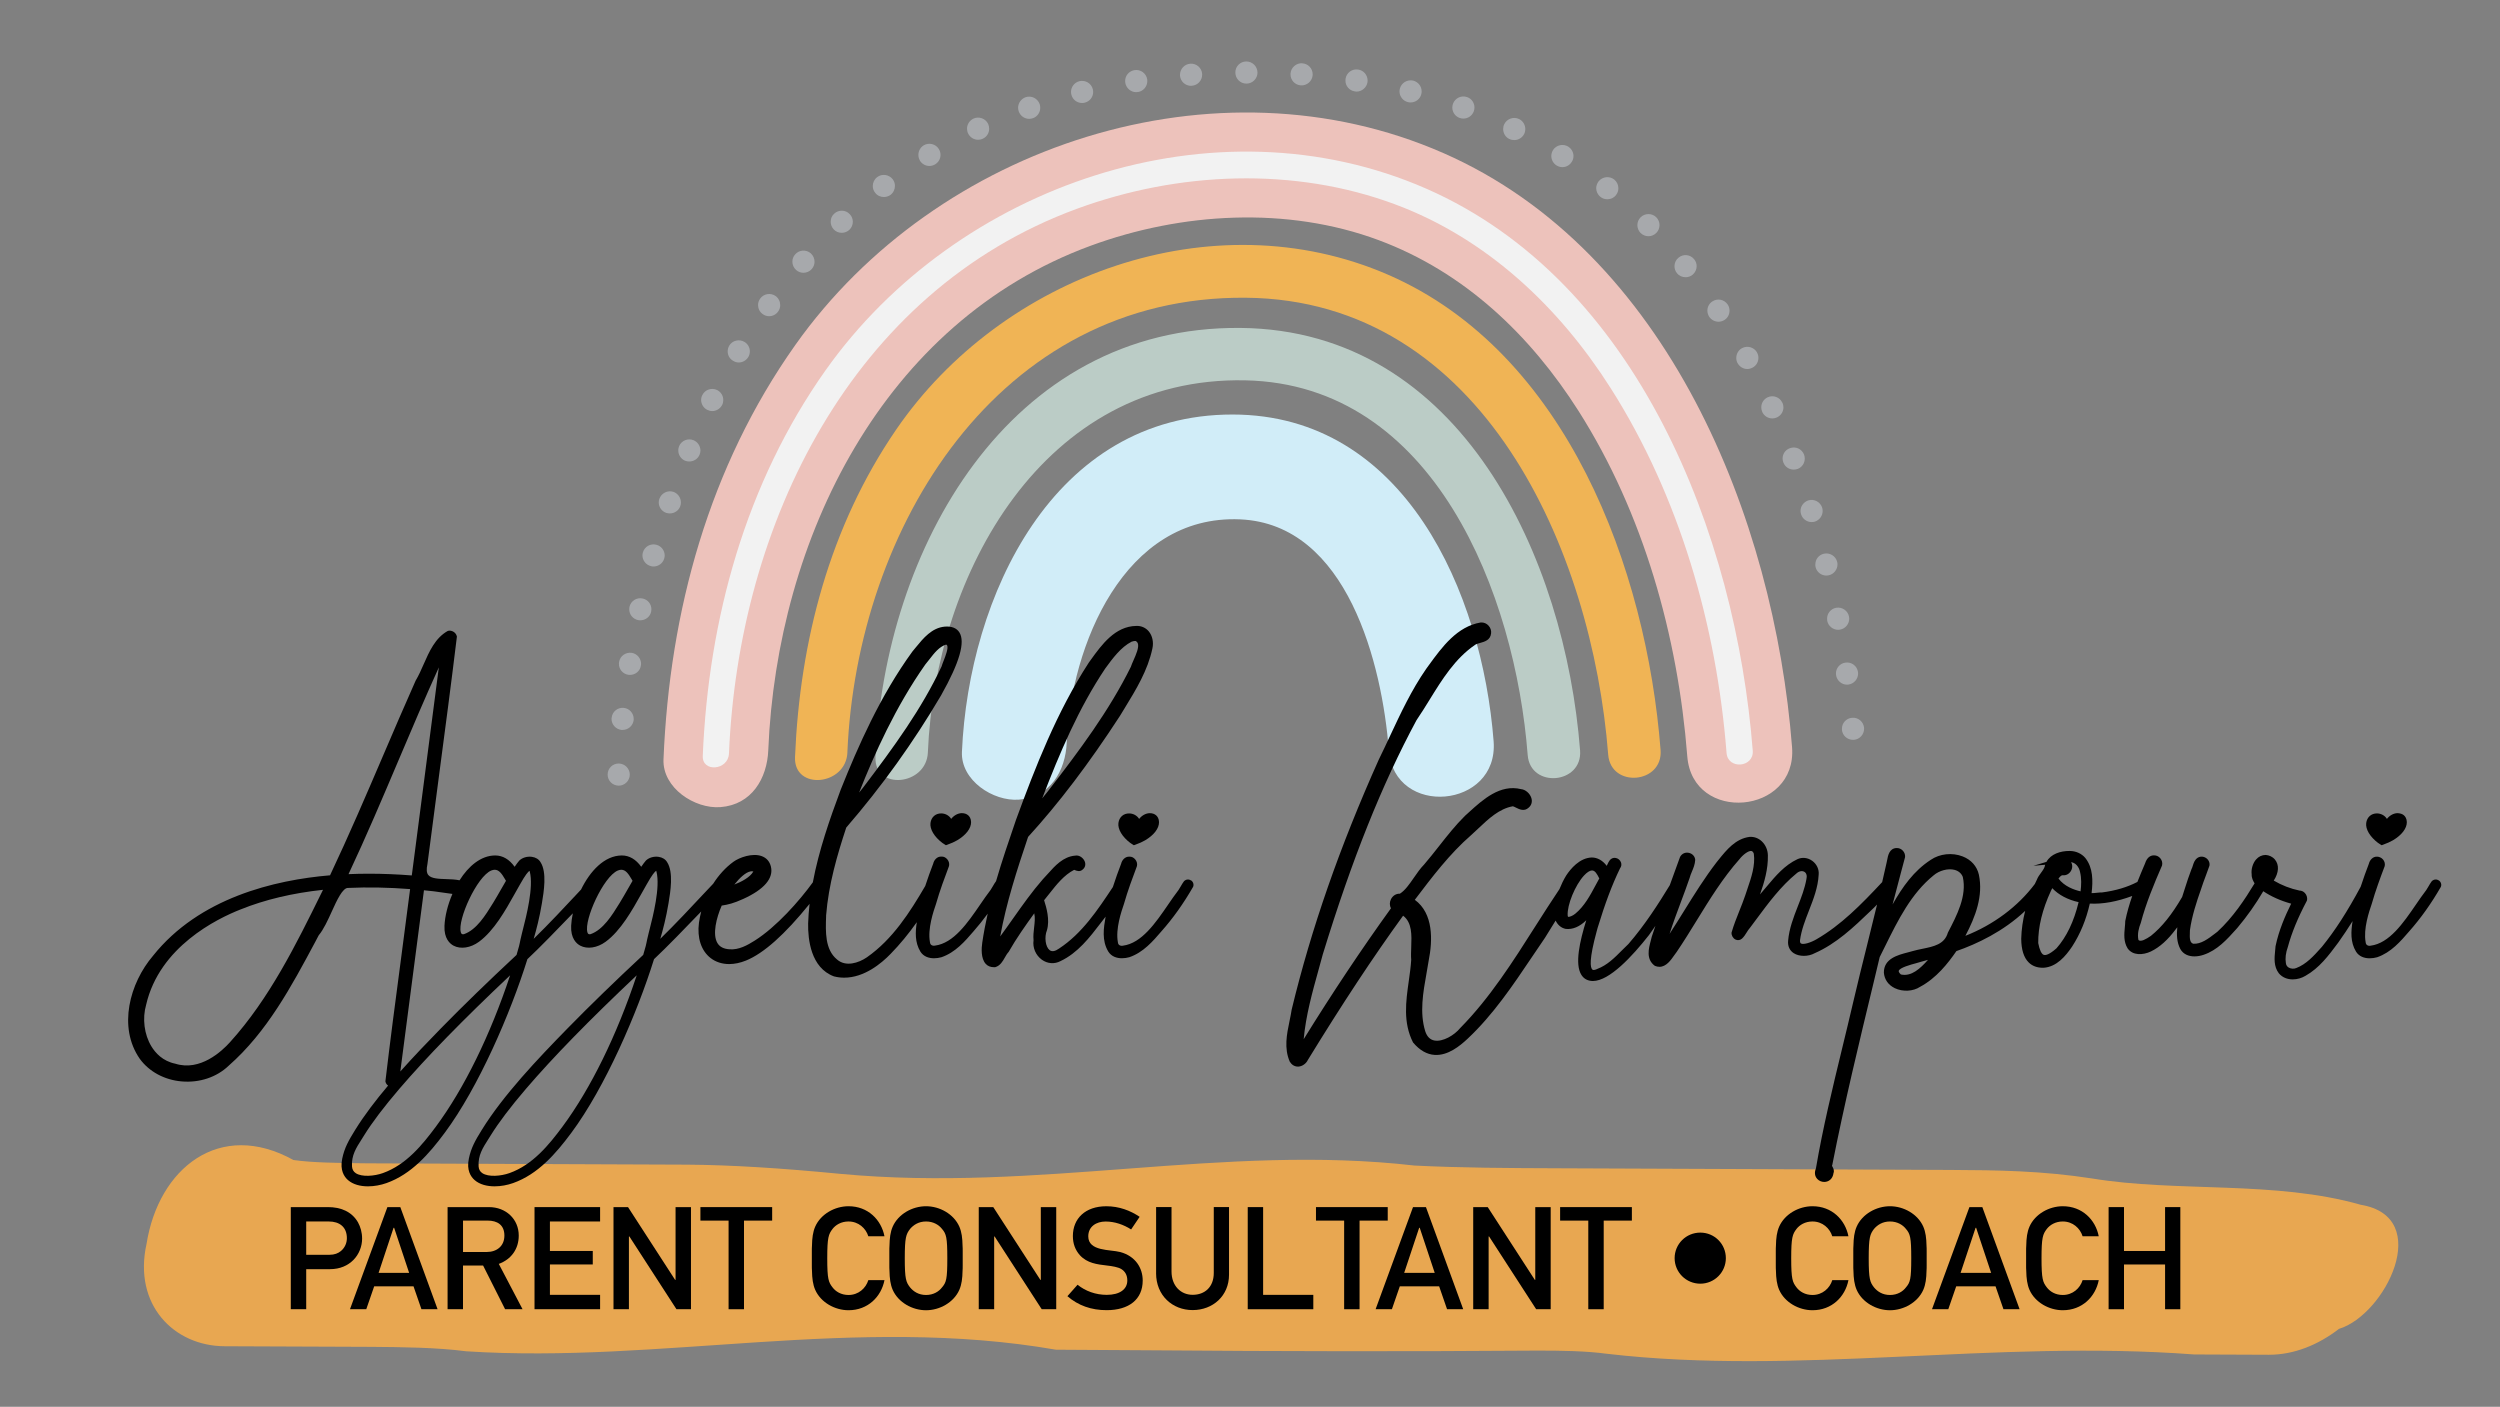 <?xml version="1.0" encoding="UTF-8"?><svg id="OBJECTS" xmlns="http://www.w3.org/2000/svg" viewBox="0 0 1200 675.26"><rect x="0" y="0" width="1200" height="675.26" fill="#808080" stroke="none"/><defs><style>.cls-1{fill:#a7a9ac;}.cls-1,.cls-2,.cls-3,.cls-4,.cls-5,.cls-6,.cls-7,.cls-8{stroke-width:0px;}.cls-2{fill:#000;}.cls-3{fill:#f2f2f2;}.cls-4{fill:#edc2bb;}.cls-5{fill:#e8a751;}.cls-6{fill:#d1edf8;}.cls-7{fill:#f0b455;}.cls-8{fill:#bbccc6;}</style></defs><path class="cls-4" d="M368.77,360.08c4.21-101.44,55.03-205.49,154.74-242.12,43.58-16.01,94.3-19.06,138.31-2.67,41.08,15.3,72.69,45.47,95.92,82.04,31.2,49.13,47.66,108.09,52.16,165.73,2.53,32.4,52.82,28.02,50.29-4.4-8.59-110.05-59.72-237.94-167.36-285.18-109.29-47.96-243.28-3.61-311.01,92.02-41.55,58.67-60.39,127.76-63.34,198.97-.57,13.74,15.01,23.9,27.35,22.95,15.04-1.16,22.38-13.78,22.95-27.35h0Z"/><path class="cls-7" d="M406.74,361.18c4.52-107.81,72.27-219.31,191.22-218.27,113.81.99,166.36,121.54,173.97,219.31,1.26,16.2,26.41,14.01,25.15-2.2-6.76-86.82-44.97-190.87-130.82-228.16-84.4-36.66-185.42.44-236.09,74.34-31.92,46.55-46.22,101.28-48.56,157.18-.68,16.18,24.47,13.83,25.15-2.2h0Z"/><path class="cls-8" d="M445.37,361.18c3.63-85.87,55.43-180.6,152.35-178.62,90.99,1.86,129.63,103.16,135.57,179.85,1.25,16.2,26.4,14.01,25.15-2.2-7.12-91.98-56.79-201.73-162.91-202.8-111.83-1.12-171.1,106.75-175.3,205.96-.68,16.18,24.47,13.83,25.15-2.2h0Z"/><path class="cls-6" d="M512.02,356.48c2.04-46.38,27.39-109.56,83.17-107.19,51.72,2.19,68.28,69.91,71.46,110.92,2.51,32.4,52.8,28.02,50.29-4.4-5.51-71.13-42.54-156.76-125.29-156.84-86.36-.09-126.64,87.54-129.92,161.91-.61,13.74,15.03,23.89,27.35,22.95,15.07-1.16,22.35-13.78,22.95-27.35h0Z"/><path class="cls-3" d="M349.91,361.73c4.56-109.9,58.69-221.73,166.99-261.51,48.55-17.83,104.18-20.32,153.01-2.04,43.81,16.4,78.47,49.16,103.27,88.22,33,51.95,50.8,114.02,55.57,175.02.63,8.1,13.21,7.01,12.57-1.1-8.08-103.46-55.07-225.16-156.59-269.71-101.95-44.74-225.64-1.56-288.41,87.07-38.37,54.18-56.25,119.37-58.99,185.15-.34,8.09,12.24,6.92,12.57-1.1h0Z"/><path class="cls-5" d="M1089.1,650.29h-.19s-12.88-.05-35.69-.15c-96.24-7.25-190.2,10.37-282.1-.35-9.73-1.31-21.63-1.54-33.97-1.5-62.21.46-121.73.38-185.26-.15-15.02-.11-30.09-.2-45.03-.28-96.03-16.71-189.98,6.78-283.08.76-14.34-1.87-30.86-2-45.41-2.13-44.15-.18-70.56-.29-70.56-.29-24.32-.1-43.96-19.91-37.47-49.14,5.77-36.37,35.13-59.86,70.51-40.25,8.94,1.28,21.12,1.43,35.21,1.59,38.99.16,92.43.39,154.05.64,20.8.16,44.76,1.65,73.19,4.41,95.63,8.98,183.72-14.51,275.66-3.98,22.13,1.12,45.69,1.22,68.76,1.31,69.22.29,134.07.56,188.27.79,22.99.1,44.38.41,68.12,4.09,40.96,6.77,87.94.9,129.05,12.64,35.23,5.87,11.74,52.85-10.45,59.56-9.9,7.63-21.48,12.43-33.6,12.43Z"/><path class="cls-2" d="M158.39,609.2h-11.41v19.23h-7.4v-49.02h17.89c5.92,0,11.34,2.04,14.37,7.33,1.2,2.18,1.97,4.79,1.97,7.82,0,3.59-1.41,7.47-4.23,10.28-2.61,2.6-6.34,4.36-11.2,4.36ZM146.98,586.31v15.99h11.13c2.47,0,4.23-.71,5.57-1.84,1.9-1.62,2.82-3.87,2.82-6.12,0-5.43-3.59-8.03-8.66-8.03h-10.85Z"/><path class="cls-2" d="M198.49,617.44h-18.88l-3.8,10.99h-7.82l17.96-49.02h6.2l17.89,49.02h-7.75l-3.8-10.99ZM188.91,589.34l-7.18,21.62h14.65l-7.19-21.62h-.28Z"/><path class="cls-2" d="M231.89,607.44h-9.65v20.99h-7.4v-49.02h19.86c8.17,0,14.3,5.77,14.3,13.67,0,6.41-3.59,11.41-9.58,13.59l11.41,21.76h-8.38l-10.57-20.99ZM222.25,585.89v15.07h11.34c4.86,0,8.52-2.82,8.52-7.89s-3.31-7.19-8.1-7.19h-11.76Z"/><path class="cls-2" d="M256.57,579.41h31.48v6.9h-24.09v14.15h20.57v6.48h-20.57v14.58h24.09v6.9h-31.48v-49.02Z"/><path class="cls-2" d="M302.09,593.49h-.21v34.94h-7.4v-49.02h6.97l22.61,34.94h.21v-34.94h7.4v49.02h-6.97l-22.61-34.94Z"/><path class="cls-2" d="M357.12,628.43h-7.4v-42.54h-13.52v-6.48h34.44v6.48h-13.52v42.54Z"/><path class="cls-2" d="M391.3,619.13c-1.13-2.61-1.48-5.49-1.55-9.16-.07-.77-.07-1.69-.07-2.67v-6.62c0-1.06,0-1.97.07-2.75.07-3.66.42-6.55,1.55-9.15,2.68-6.06,9.44-9.79,15.99-9.79,9.3,0,15.71,6.47,17.26,14.43h-7.75c-1.2-3.87-4.72-7.11-9.51-7.11-3.59,0-6.2,1.69-7.68,3.59-1.9,2.53-2.53,4.01-2.53,14.08s.63,11.48,2.53,13.95c1.48,1.97,4.09,3.66,7.68,3.66,4.79,0,8.31-3.24,9.51-7.12h7.75c-1.55,7.96-7.96,14.44-17.26,14.44-6.55,0-13.31-3.73-15.99-9.79Z"/><path class="cls-2" d="M460.48,619.13c-2.68,6.06-9.44,9.79-15.99,9.79s-13.31-3.73-15.99-9.79c-1.13-2.61-1.48-5.49-1.55-9.16-.07-.77-.07-1.69-.07-2.67v-6.62c0-1.06,0-1.97.07-2.75.07-3.66.42-6.55,1.55-9.15,2.68-6.06,9.44-9.79,15.99-9.79s13.31,3.73,15.99,9.79c1.13,2.6,1.48,5.49,1.55,9.15.07.77.07,1.69.07,2.75v6.62c0,.99,0,1.9-.07,2.67-.07,3.66-.42,6.55-1.55,9.16ZM444.5,586.31c-3.59,0-6.06,1.69-7.68,3.59-1.9,2.53-2.53,4.01-2.53,14.08s.63,11.48,2.53,13.95c1.62,1.97,4.09,3.66,7.68,3.66s6.2-1.69,7.68-3.66c2.04-2.39,2.53-3.95,2.53-13.95s-.49-11.69-2.53-14.08c-1.48-1.9-4.09-3.59-7.68-3.59Z"/><path class="cls-2" d="M477.41,593.49h-.21v34.94h-7.4v-49.02h6.97l22.61,34.94h.21v-34.94h7.4v49.02h-6.97l-22.61-34.94Z"/><path class="cls-2" d="M512.37,622.16l4.86-5.49c3.73,3.03,8.66,4.86,14.02,4.86,6.2,0,9.86-2.67,9.86-6.9,0-2.47-.98-4.3-2.89-5.49-1.48-.92-4.37-1.41-6.9-1.69-4.79-.56-9.44-1.12-12.96-4.93-2.25-2.53-3.38-5.56-3.38-9.22,0-8.38,5.92-14.3,16.06-14.3,6.13,0,11.48,2.04,15.99,5.07l-4.09,6.06c-3.66-2.32-7.82-3.8-12.26-3.8s-8.31,2.39-8.31,7.11c0,7.25,10.49,6.27,15.35,7.54,7.33,1.97,10.78,7.68,10.78,13.67,0,9.08-6.62,14.23-17.32,14.23-7.4,0-13.66-2.25-18.8-6.69Z"/><path class="cls-2" d="M554.93,611.17v-31.77h7.4v30.92c0,6.83,4.37,11.19,10.14,11.19s10.14-3.66,10.14-10.49v-31.63h7.32v32.47c0,10.14-7.74,16.98-17.47,16.98s-17.54-7.04-17.54-17.68Z"/><path class="cls-2" d="M598.9,579.41h7.4v42.12h24.09v6.9h-31.48v-49.02Z"/><path class="cls-2" d="M652.59,628.43h-7.4v-42.54h-13.52v-6.48h34.44v6.48h-13.52v42.54Z"/><path class="cls-2" d="M690.78,617.44h-18.87l-3.8,10.99h-7.82l17.96-49.02h6.2l17.89,49.02h-7.75l-3.8-10.99ZM681.2,589.34l-7.19,21.62h14.65l-7.19-21.62h-.28Z"/><path class="cls-2" d="M714.75,593.49h-.21v34.94h-7.4v-49.02h6.97l22.61,34.94h.21v-34.94h7.4v49.02h-6.97l-22.61-34.94Z"/><path class="cls-2" d="M769.78,628.43h-7.4v-42.54h-13.52v-6.48h34.44v6.48h-13.52v42.54Z"/><path class="cls-2" d="M816.15,616.17c-6.84,0-12.33-5.49-12.33-12.26s5.49-12.26,12.33-12.26,12.26,5.49,12.26,12.26-5.49,12.26-12.26,12.26Z"/><path class="cls-2" d="M854,619.13c-1.12-2.61-1.48-5.49-1.55-9.16-.07-.77-.07-1.69-.07-2.67v-6.62c0-1.06,0-1.97.07-2.75.07-3.66.42-6.55,1.55-9.15,2.68-6.06,9.44-9.79,15.99-9.79,9.3,0,15.71,6.47,17.26,14.43h-7.75c-1.2-3.87-4.72-7.11-9.51-7.11-3.59,0-6.2,1.69-7.68,3.59-1.9,2.53-2.53,4.01-2.53,14.08s.64,11.48,2.53,13.95c1.48,1.97,4.09,3.66,7.68,3.66,4.79,0,8.31-3.24,9.51-7.12h7.75c-1.55,7.96-7.96,14.44-17.26,14.44-6.55,0-13.31-3.73-15.99-9.79Z"/><path class="cls-2" d="M923.18,619.13c-2.68,6.06-9.44,9.79-15.99,9.79s-13.31-3.73-15.99-9.79c-1.12-2.61-1.48-5.49-1.55-9.16-.07-.77-.07-1.69-.07-2.67v-6.62c0-1.06,0-1.97.07-2.75.07-3.66.42-6.55,1.55-9.15,2.68-6.06,9.44-9.79,15.99-9.79s13.31,3.73,15.99,9.79c1.12,2.6,1.48,5.49,1.55,9.15.07.77.07,1.69.07,2.75v6.62c0,.99,0,1.9-.07,2.67-.07,3.66-.42,6.55-1.55,9.16ZM907.19,586.31c-3.59,0-6.06,1.69-7.68,3.59-1.9,2.53-2.53,4.01-2.53,14.08s.64,11.48,2.53,13.95c1.62,1.97,4.09,3.66,7.68,3.66s6.2-1.69,7.68-3.66c2.04-2.39,2.53-3.95,2.53-13.95s-.49-11.69-2.53-14.08c-1.48-1.9-4.09-3.59-7.68-3.59Z"/><path class="cls-2" d="M957.85,617.44h-18.87l-3.8,10.99h-7.82l17.96-49.02h6.2l17.89,49.02h-7.75l-3.8-10.99ZM948.28,589.34l-7.19,21.62h14.65l-7.19-21.62h-.28Z"/><path class="cls-2" d="M974.15,619.13c-1.12-2.61-1.48-5.49-1.55-9.16-.07-.77-.07-1.69-.07-2.67v-6.62c0-1.06,0-1.97.07-2.75.07-3.66.42-6.55,1.55-9.15,2.68-6.06,9.44-9.79,15.99-9.79,9.3,0,15.71,6.47,17.26,14.43h-7.75c-1.2-3.87-4.72-7.11-9.51-7.11-3.59,0-6.2,1.69-7.68,3.59-1.9,2.53-2.53,4.01-2.53,14.08s.64,11.48,2.53,13.95c1.48,1.97,4.09,3.66,7.68,3.66,4.79,0,8.31-3.24,9.51-7.12h7.75c-1.55,7.96-7.96,14.44-17.26,14.44-6.55,0-13.31-3.73-15.99-9.79Z"/><path class="cls-2" d="M1039.24,606.95h-19.72v21.48h-7.39v-49.02h7.39v21.06h19.72v-21.06h7.32v49.02h-7.32v-21.48Z"/><path class="cls-2" d="M456.57,393.07c-1.07-1.75-2.95-2.59-4.66-2.63-2.82-.08-4.92,1.77-5.28,4.6-.38,2.95,1.8,6.61,5.68,9.55.23.17.49.33.75.49l.97.63.65-.23c1.96-.7,3.52-1.4,4.77-2.14,4.23-2.49,6.72-5.75,6.67-8.74-.03-1.71-.78-2.72-1.4-3.26h0c-.76-.66-1.79-1.03-3.1-1.03h-.03c-1.89.07-3.72,1.11-5.03,2.76Z"/><path class="cls-2" d="M551.81,390.32c-1.89.07-3.72,1.11-5.03,2.76-1.07-1.75-2.95-2.59-4.66-2.63-2.85-.09-4.91,1.77-5.28,4.6-.38,2.95,1.8,6.61,5.68,9.55.23.17.49.33.75.49l.97.63.65-.23c1.96-.7,3.52-1.4,4.77-2.14,4.23-2.49,6.72-5.75,6.67-8.74-.03-1.71-.78-2.72-1.4-3.26h0c-.76-.66-1.79-1.03-3.1-1.03h-.03Z"/><path class="cls-2" d="M571.72,422.65c-1.03-.73-2.36-.67-3.39.32-.58.75-1.06,1.59-1.54,2.43-.36.64-.72,1.27-1.11,1.82-1.67,2.16-3.32,4.57-5.07,7.12-5.92,8.64-12.63,18.44-21.63,19.59-.62.14-1.28.03-1.74-.32-.27-.2-.6-.57-.66-1.36-1.18-6.42,1.68-14.74,2.92-18.36,1.81-6.35,4.15-12.64,6.19-18.04l.06-.21c.22-1.08-.07-2.21-.81-3.09-.73-.88-1.65-1.41-2.81-1.36-2.17-.11-3.62,1.77-3.97,3.36-1.32,3.47-2.72,7.25-3.98,11.22l-.09.14c-7.22,10.89-14.69,22.14-25.68,29.35-1.94,1.4-3.48,1.67-4.61.78-1.97-1.55-2.61-6.22-1.25-9.57,1.44-5.03-.25-10.85-1.38-14.36.85-1.02,1.68-2.08,2.51-3.14,3.47-4.4,7.05-8.95,11.92-11.45.12.04.25.09.37.14.82.32,2.35.94,3.64-.22,1.31-.99,1.69-2.56,1-4.11-.71-1.57-2.57-3.02-4.51-2.63-5.76.47-9.69,4.87-13.16,8.76-.77.87-1.53,1.71-2.34,2.55-5.18,5.92-9.76,12.41-14.19,18.68-2.1,2.97-4.19,5.94-6.3,8.79,2.91-16.07,7.99-31.77,13.38-47.77,14.72-16.1,29.14-35.09,44.09-58.08l2.25-3.69c5.47-8.94,11.12-18.18,13.33-28.69.66-2.96,0-6.09-1.74-8.19-1.47-1.77-3.64-2.72-6-2.62-10.19.16-16.6,9.04-21.75,16.17l-1.01,1.4c-15.46,23.78-25.75,50.34-34.98,75.53l-.2.59c-3.24,9.45-6.53,19.07-9.37,28.83-.57.75-1.05,1.57-1.52,2.4-.36.64-.72,1.27-1.11,1.82-1.67,2.16-3.32,4.57-5.07,7.12-5.92,8.64-12.63,18.44-21.63,19.59-.63.14-1.28.03-1.74-.32-.27-.2-.6-.57-.66-1.36-1.18-6.42,1.68-14.74,2.92-18.36,1.81-6.35,4.15-12.64,6.19-18.04l.06-.21c.22-1.08-.07-2.21-.81-3.09-.73-.88-1.67-1.41-2.81-1.36-2.22-.11-3.62,1.77-3.97,3.36-1.27,3.34-2.62,6.96-3.84,10.76-7.36,12.61-15.62,25.57-27.99,34.22-4.04,2.78-10.24,4.73-14.39,1.02-5.77-4.77-5.47-13.25-5.2-20.72v-.4c1.17-14.83,5.33-29.03,9.67-42.17,17.04-19.71,32.32-41.01,45.43-63.31l.21-.37c8.76-15.58,11.58-25.41,8.65-30.02-1.32-2.07-3.67-3-6.99-2.75-6.22.56-10.29,5.54-13.88,9.93-.54.66-1.06,1.3-1.65,2-15.46,21.26-26.07,45.44-34.42,66.32-5.31,14.23-10.5,29.16-13.39,44.49-6.39,8.84-17.44,21.37-27.91,27.98-3.49,2.2-7.58,4.52-12.11,4.16h-.02c-2.79-.19-4.68-1.17-5.76-3-2.48-4.17-.5-12.13,2.06-17.98,3.15-.49,5.64-1.06,10.36-3.2,10.05-4.57,14.63-9.94,13.25-15.54-.6-2.44-2.12-4.16-4.39-4.99-4.49-1.64-10.76.64-13.59,2.7-3.79,2.75-7.06,6.38-9.72,10.54-.7.7-2.11,2.2-4.6,4.87-5.3,5.68-13.62,14.59-20.79,21.57,1.25-4.25,2.8-10.16,3.95-17.1.92-5.55,2.46-14.84-.66-19.67-.81-1.41-2.3-2.33-4.19-2.59-2.21-.29-4.54.37-6.01,1.8-.64.74-1.43,1.79-2.24,2.99-2.54-3.57-5.72-5.44-9.29-5.44h-.04c-8.31.03-15.24,7.5-19.55,16.35-.56.6-1.21,1.29-1.95,2.09-5.3,5.68-13.62,14.59-20.79,21.57,1.25-4.25,2.8-10.16,3.95-17.1.92-5.55,2.46-14.84-.66-19.67-.81-1.41-2.3-2.33-4.19-2.59-2.2-.29-4.54.37-6.01,1.8-.64.74-1.43,1.79-2.24,2.99-2.54-3.57-5.72-5.44-9.29-5.44h-.04c-6.87.02-12.82,5.14-17.11,11.92-2.02-.42-4.25-.51-6.43-.57-3.55-.11-7.22-.23-8.6-2-.79-1.01-.93-2.71-.39-5.16,1.81-14.15,3.68-28.31,5.56-42.46,2.89-21.8,5.87-44.35,8.56-66.52l.03-.25-.06-.25c-.41-1.61-2.04-2.76-3.81-2.61l-.59.17c-5.97,3.38-8.79,9.8-11.52,16-1.21,2.76-2.36,5.37-3.84,7.85-5.29,11.88-10.5,24.03-15.53,35.78-8.14,18.99-16.55,38.62-25.54,57.62-26.69,2.25-62.8,10.83-84.96,38.62-11.18,13.08-16.96,34.26-6.37,49.46,4.49,6.17,11.79,10.12,20.03,10.85,8.63.76,16.9-2.01,22.67-7.56,18.39-16.16,30.1-38.06,41.43-59.23l1.75-3.32c2.41-2.89,4.41-7.32,6.36-11.61,2.31-5.09,5.16-11.37,7.81-11.15,9.45-.43,19.44-.24,29.71.56-1.48,11.65-3.02,23.3-4.56,34.95-2.48,18.7-5.03,38.05-7.27,57.08l-.03.24.05.23c.18.77.63,1.39,1.24,1.82-5.94,7.04-11.41,14.18-15.77,21.22-3.16,5.11-5.16,8.6-6.25,13.86-1.14,5.51.89,8.63,2.78,10.28,2.45,2.13,5.95,3,9.59,3,3.04,0,6.18-.61,8.89-1.57,11.94-4.24,20.46-14.07,27.9-24.07,16.33-21.95,31.69-57.63,39.73-83.41,5.65-5.28,14.74-14.63,21.81-22-.44,2.07-.72,4.09-.81,5.96-.28,6.13,2.6,8.61,4.34,9.54,3.4,1.82,8.19,1.09,12.22-1.86,7.26-5.34,12.71-15.09,17.09-22.92.7-1.24,1.37-2.45,2.03-3.6l.41-.73c2.76-4.96,4.09-6.43,4.72-6.82.04.1.09.24.14.42,1.91,7.38-1.71,21.53-3.26,27.57l-.43,1.69c-.76,3.09-.96,4.13-1.1,4.86-.18.94-.26,1.38-1.57,5.84-13.46,12.53-25.63,24.35-36.18,35.13-14.57,14.89-30.97,32.17-41.27,48.82-3.16,5.11-5.16,8.6-6.25,13.86-1.14,5.51.89,8.63,2.78,10.28,2.45,2.13,5.95,3,9.59,3,3.04,0,6.18-.61,8.89-1.57,11.94-4.24,20.46-14.07,27.9-24.07,16.33-21.95,31.69-57.63,39.73-83.41,5.87-5.48,15.47-15.39,22.65-22.88-.45,1.76-.83,3.54-1.08,5.36-.97,7.3,1.07,13.49,5.59,16.99,2.48,1.92,5.54,2.89,8.91,2.89,2.55,0,5.27-.56,8.03-1.67,8.55-3.47,18.58-12.43,30.57-27.23-.35,3.12-.61,6.26-.7,9.41-.13,7.71,1.29,21.26,12.38,25.4,1.68.43,3.33.62,4.94.62,9.62,0,17.85-6.85,22.24-11.39,4.47-4.57,8.67-9.68,12.6-15.24-.72,4.7-.97,9.69,1.73,14.13,1.47,2.34,3.99,3.19,6.55,3.19,1.21,0,2.42-.19,3.54-.5,6.7-2.28,11.34-7.69,15.44-12.47,2.34-2.64,4.59-5.48,6.77-8.44-1.03,4.6-1.93,9.23-2.61,13.89-.4,2.68-.71,7.57,1.64,10.18.95,1.06,2.25,1.63,4.03,1.63.19,0,.38,0,.58-.02,2.39-.72,3.56-2.8,4.6-4.64.52-.92,1.02-1.8,1.81-2.68,3.71-6.52,8.18-12.83,12.3-18.52.47,2.08.21,4.38-.07,6.77-.23,2.03-.48,4.12-.27,6.17-.51,3.56,1.04,7.2,4,9.33,2.71,1.94,6.07,2.18,8.94.66,8.34-3.96,13.95-11.3,19.38-18.39.74-.97,1.51-1.95,2.27-2.94-.96,5.42-1.91,11.48,1.3,16.77,1.47,2.34,3.98,3.19,6.55,3.19,1.21,0,2.42-.19,3.54-.5,6.7-2.28,11.34-7.69,15.44-12.47,5.51-6.21,10.59-13.33,15.16-21.3.47-1.1.08-2.38-.94-3.1ZM500.26,383.2c8.45-21.95,17.44-43.16,30.25-62.31,3.51-4.8,7.48-10.24,12.69-12.9l1.07-.27.81-.06c.68.35.92.78,1.05,1.08.75,1.88-.85,5.51-2.03,8.16-.55,1.25-1.06,2.41-1.28,3.16-10.47,21.18-24.8,40.33-39.74,59.64-.76.87-1.77,2.16-2.82,3.5ZM454.61,309.75c.72,1.3-.76,5.1-1.65,7.37-.44,1.13-.84,2.15-.98,2.73-9.65,20.54-22.84,38.58-37.75,58.27-.48.53-1.14,1.37-1.86,2.31,7.4-18.67,17.5-41.19,31.78-61.48.66-.78,1.31-1.62,1.97-2.47,2.32-2.99,4.72-6.08,8-7.09.34.11.43.28.48.36ZM352.49,424.58c2.51-3.16,5.42-5.91,7.81-6.32.2-.03.39-.05.58-.05.26,0,.5.03.74.1-1.66,2.87-5.71,4.95-9.12,6.27ZM231.55,563.13c-1.14-.75-1.73-1.82-1.82-3.27-.32-5.24,1.98-8.85,4.65-13.03l1.17-1.86c3.81-6.17,9.51-13.69,16.92-22.34,13.03-15.21,30.45-33.06,53.16-54.48-9.51,28.7-22.07,54.33-35.61,72.6-6.46,8.71-14.28,18.35-25.46,22.33-4.12,1.47-10.07,1.98-13.01.05ZM303.63,422.78c-.64,1.07-1.4,2.41-2.22,3.85-1.25,2.2-2.64,4.63-3.89,6.66l-.25.4c-3.47,5.63-7.79,12.64-13.84,14.72-.88.15-1.24-.08-1.48-.93-1.7-5.94,7.73-26.77,14.61-29.63.61-.25,1.16-.37,1.67-.37,2.08,0,3.43,1.96,4.89,4.46.18.3.34.59.51.85ZM170.78,563.13c-1.14-.75-1.73-1.82-1.82-3.27-.32-5.24,1.98-8.85,4.65-13.03l1.17-1.86c3.81-6.17,9.51-13.69,16.92-22.34,13.03-15.21,30.45-33.06,53.16-54.48-9.51,28.7-22.07,54.33-35.61,72.6-6.46,8.71-14.28,18.35-25.46,22.33-4.12,1.47-10.07,1.98-13.01.05ZM155.05,427.11l-.62,1.26c-12.33,25.03-25.08,50.92-44.02,71.87-3.93,4.37-14.36,14.11-26.27,10.33-6.05-1.23-9.57-5.19-11.46-8.3-3.46-5.71-4.44-13.36-2.52-20.04,6.41-27.73,33.85-41.2,45.35-45.71h.01c11.62-4.69,24.92-7.85,39.53-9.41ZM211.76,493.49c-6.41,6.56-13.16,13.59-19.61,20.82l11.35-86.98c3.15.24,6.34.71,9.44,1.16,1.39.2,2.8.41,4.22.59-2.24,5.17-3.6,10.64-3.81,15.29-.28,6.13,2.6,8.61,4.34,9.54,3.4,1.82,8.19,1.09,12.22-1.86,7.26-5.34,12.71-15.09,17.09-22.92.7-1.24,1.37-2.45,2.03-3.6l.41-.73c2.76-4.96,4.09-6.43,4.72-6.82.04.1.09.24.14.42,1.91,7.38-1.71,21.53-3.26,27.57l-.43,1.69c-.76,3.09-.96,4.13-1.1,4.86-.18.94-.26,1.38-1.57,5.84-13.46,12.53-25.63,24.35-36.18,35.13ZM199.39,406.95l-1.73,13.26c-7-.55-13.88-.83-20.55-.83-3.33,0-6.6.07-9.82.21,8.51-18.13,16.44-36.81,24.11-54.91,6.2-14.61,12.58-29.66,19.24-44.34-3.74,28.87-7.49,57.74-11.25,86.6ZM240.65,426.63c-1.25,2.2-2.64,4.63-3.89,6.66l-.25.4c-3.47,5.63-7.79,12.64-13.84,14.72-.87.15-1.24-.08-1.48-.93-1.7-5.94,7.73-26.77,14.61-29.63.61-.25,1.16-.37,1.67-.37,2.08,0,3.43,1.96,4.89,4.46.18.3.34.59.51.85-.64,1.07-1.4,2.41-2.22,3.85Z"/><path class="cls-2" d="M1141.45,404.59c.23.17.49.33.75.49l.97.63.66-.23c1.96-.71,3.52-1.4,4.78-2.14,4.23-2.49,6.72-5.75,6.67-8.74-.04-1.71-.78-2.72-1.4-3.26-.77-.67-1.82-.97-3.13-1.03-1.89.07-3.73,1.11-5.03,2.76-1.07-1.75-2.95-2.58-4.66-2.63-.06,0-.12,0-.18,0-2.7,0-4.74,1.83-5.1,4.61-.38,2.95,1.8,6.61,5.68,9.55Z"/><path class="cls-2" d="M1170.65,422.65c-1.03-.73-2.36-.67-3.39.32-.58.76-1.06,1.59-1.54,2.43-.36.63-.72,1.27-1.11,1.82-1.67,2.16-3.32,4.57-5.07,7.12-5.92,8.64-12.63,18.44-21.63,19.59-.63.15-1.28.04-1.74-.31-.27-.2-.6-.57-.66-1.36-1.18-6.41,1.67-14.74,2.91-18.36,1.82-6.37,4.15-12.65,6.19-18.04l.06-.21c.22-1.08-.07-2.2-.81-3.09-.73-.88-1.96-1.38-2.81-1.36-2.16-.15-3.62,1.77-3.98,3.36-1.3,3.42-2.68,7.15-3.94,11.06-6.43,11.98-12.38,21.21-18.63,28.87l-.38.42c-3.49,3.89-7.09,7.92-11.94,9.76-1.1.47-2.55.38-3.61-.25-.56-.34-1.24-.96-1.35-2.15-.38-2.33-.07-4.92.97-7.81,1.86-6.84,4.74-13.84,9.07-22.04l.14-.44c.17-1.18-.21-2.41-1.03-3.31-.7-.77-1.63-1.19-2.62-1.2-4.31-.89-8.54-2.54-12.35-4.79,2.47-3.82,2.69-7.53.55-10.12l-.02-.03c-1.23-1.41-2.83-2.03-4.4-2.16-1.8.02-3.4.77-4.62,2.18-1.6,1.84-2.43,4.73-2.11,7.12-.07,1.76.68,3.13,1.4,4.34-4.66,7.72-10.41,16.39-17.86,23.23l-1.11.85c-3.32,2.55-6.78,5.16-10.48,4.9-1.71-.49-1.74-2.74-1.61-5.63l.03-.9c.91-6.64,3.22-13.7,5.15-19.15.79-2.49,1.7-4.93,2.62-7.38.52-1.39,1.04-2.78,1.59-4.37.28-1.41-.37-2.88-1.64-3.72-1.27-.85-2.87-.87-4.08-.06-1.4.98-1.86,2.47-2.27,3.78-.17.55-.33,1.1-.66,1.72-1.13,2.91-2.09,5.91-3.02,8.81-.51,1.58-1.01,3.15-1.43,4.46-4.91,8.45-9.68,14.38-14.99,18.66-2.34,1.59-4.84,3.05-5.98,2-.65-2.88.21-5.95,1.12-8.21,2.51-9.53,6.39-18.77,10.14-27.42l.08-.24c.27-1.17-.04-2.39-.83-3.34-.8-.95-1.82-1.44-3.05-1.43-1.42,0-3.26.65-4.31,3.93-1.3,3.01-2.5,5.93-3.65,8.82-4.79,2.52-10.58,4.24-17.03,5.06-.61-.03-1.47.04-2.34.14-.76.08-2.1.23-2.62.18.69-5.98.72-12.09-2.95-16.79l-.02-.03c-1.77-2.15-4.58-3.42-7.52-3.42-.08,0-.15,0-.23,0-4.09,0-8.83,1.37-10.95,5.24l-6.24,1.88,5.64-.51c-.02.07-.05.14-.07.21-.19,1.27-1.01,2.4-1.89,3.6-.78,1.05-1.58,2.15-2.02,3.34-.35.69-.66,1.39-.99,2.08-8.11,10.82-19.81,19.56-33.34,24.9,4.88-9.27,8.61-19.15,6.48-29.35-.93-4.07-3.71-7.19-7.82-8.78-4.99-1.94-10.99-1.29-15.26,1.64-8.17,5.27-13.65,13.1-18.35,21.41,1.31-5.14,2.68-10.26,4.02-15.28l1.95-7.31.04-.27c.07-1.09-.34-2.17-1.12-2.98-.78-.81-1.73-1.24-2.95-1.23-3.51.1-4.16,3.68-4.55,5.82-.09.52-.18,1-.32,1.5-.64,3.01-1.37,6.02-2.06,9.04-10.26,10.97-19.74,20.6-31.53,27.44-2.65,1.56-6.29,2.74-7.46,2.01-.35-.22-.5-.76-.45-1.53.64-4.89,2.5-9.64,4.29-14.24,2.15-5.49,4.36-11.17,4.67-17.25.26-2.53-.92-5.08-3.08-6.64-2.14-1.54-4.79-1.85-7.08-.81-6.15,2.86-10.5,8.04-14.71,13.05-.79.94-1.58,1.88-2.35,2.77-.29.32-.61.7-.94,1.12,2.13-6.01,3.91-12.21,3.78-18.73-.04-2.57-1.08-5.02-2.87-6.72-1.58-1.5-3.59-2.32-5.89-2.18-6.73.84-11.08,6.24-14.92,11.01l-.93,1.16c-5.7,7.39-10.68,15.41-15.5,23.17-2.3,3.71-4.65,7.49-7.08,11.21,1.65-5.19,3.56-10.31,5.44-15.31,1.42-3.79,2.84-7.58,4.18-11.51.25-1.02.68-2.04,1.13-3.12.71-1.69,1.43-3.43,1.56-5.54-.09-1.64-1.3-3.01-3-3.4-1.71-.4-3.39.31-4.28,1.96-1.57,4.45-3.21,8.89-4.84,13.33-.03.08-.06.16-.09.24-5.47,9-12.05,19.22-19.82,28.19-1.06.99-2.1,2.04-3.15,3.09-3.46,3.49-7.05,7.1-11.74,8.86-.54.27-1.85.85-2.4.39-1.13-.92-1.68-4.9,2.08-18.61l.38-1.4c3.6-11.82,6.92-20.66,10.77-28.61.65-.84.82-1.87.47-2.85-.41-1.13-1.43-1.98-2.61-2.16-1.09-.18-2.11.25-2.8,1.13-.42.52-.76,1.24-1.12,2-.09.2-.21.44-.33.68l-.02-.03c-1.89-2.54-4.47-3.99-7.13-3.99h-.03c-5.86.18-10.2,5.49-12.29,8.68-1.3,2.13-2.33,4.31-3.21,6.5-3.86,5.76-7.67,11.7-11.36,17.51-10.86,17.12-22.1,34.83-36.28,49.18-2.83,3.47-8.37,6.73-12.4,5.98-2.08-.39-3.56-1.89-4.39-4.44-2.76-8.95-1.04-18.57.62-27.87.37-2.04.73-4.06,1.03-6.01,1.96-9.84,2.31-22.68-6.66-29.21l.07-.09c8.21-10.84,16.7-22.05,26.99-30.98,1.11-1,2.23-2.05,3.35-3.11,4.98-4.71,10.12-9.57,16.67-10.72.42.12.95.38,1.46.64,1.59.8,4,2.02,6.1.03,1.4-1.18,1.87-2.89,1.29-4.69-.72-2.23-2.91-4.04-4.88-4.19-10.08-2.53-18.38,5.01-25.04,11.06l-1.92,1.74c-4.59,4.53-8.59,9.62-12.46,14.54-2.33,2.96-4.73,6.01-7.18,8.85-1.8,1.83-3.38,4.11-4.9,6.32-2.16,3.13-4.22,6.09-6.7,7.66-1.74-.08-3.37.88-4.26,2.58-.77,1.48-.75,3.11-.02,4.41-14.05,19.47-28.13,40.59-41.91,62.86,1.03-11.33,4.14-22.54,7.17-33.43.68-2.45,1.36-4.9,2-7.29,14.04-45.77,28.36-81.53,44.99-112.42,2.18-3.18,4.27-6.57,6.29-9.84,6-9.71,12.2-19.75,21.78-26.29.52-.41,1.5-.68,2.45-.94,2.1-.57,4.97-1.36,5.28-4.63.16-1.3-.28-2.63-1.2-3.65-.92-1.03-2.15-1.61-3.73-1.56-11.43,1.92-18.61,11.8-24.95,20.51l-1.26,1.74c-7.03,10.11-12.27,21.33-17.35,32.18-1.78,3.81-3.56,7.62-5.44,11.44-18.74,41.84-32.4,81.03-41.79,119.93-.27,1.78-.64,3.6-1.02,5.43-1.34,6.47-2.72,13.16.11,19.62.95,1.52,2.32,2.34,3.88,2.34.09,0,.19,0,.28,0,1.87-.12,3.72-1.46,4.52-3.2,16.75-27.31,31.3-49.35,45.71-69.23,4.35,3.29,4.12,9.29,3.9,15.11-.09,2.21-.16,4.3-.01,6.07-.2,3.33-.7,6.84-1.18,10.24-1.38,9.79-2.8,19.9,2.06,29.43,3.14,3.74,6.64,5.75,10.42,5.98,6.33.38,12.01-4.25,15.77-7.77,12.2-11.43,21.69-25.55,30.87-39.2,2.07-3.08,4.14-6.15,6.26-9.24,1.56-2.48,3.29-5.28,5.12-8.27.92,1.96,2.6,3.59,4.91,4,3.31.34,6.58-1.04,9.8-4.16-3.15,10.12-5.62,21.09-2.34,26.24,1.06,1.67,2.63,2.64,4.65,2.87.28.04.57.05.86.05,7.92,0,18.93-11.86,26.92-22.05,1.06-1.43,2.06-2.96,3.09-4.42-.58,1.75-1.21,3.48-1.76,5.25-.14.62-.31,1.27-.49,1.95-.99,3.73-2.36,8.85,2,12,.77.32,1.5.46,2.18.46,3.25,0,5.5-3.22,7.07-5.48.4-.58.79-1.14,1.23-1.69,3.39-5,6.61-10.23,9.72-15.29,6.13-9.96,12.46-20.26,20.4-29.2,1.56-2.06,4.34-4.19,5.71-3.93.19.03.78.13,1.18,1.28.76,5.67-1.19,11.37-3.07,16.88-.37,1.09-.74,2.16-1.08,3.22-.87,2.56-1.87,5.08-2.88,7.6-1.28,3.2-2.6,6.51-3.67,10.19-.09,1.35.69,2.72,1.89,3.32,1.04.51,2.18.37,3.12-.43.96-.89,1.62-1.94,2.25-2.96.48-.78.93-1.51,1.58-2.22,1.06-1.4,2.11-2.82,3.16-4.24,5.73-7.73,11.65-15.72,19.2-21.9,1.21-1.09,2.68-1.39,3.77-.74,1,.6,1.37,1.9.96,3.57-.79,4.44-2.48,8.79-4.12,12.99-2.05,5.25-4.16,10.68-4.65,16.51-.24,2.56.71,4.67,2.67,5.96,2.65,1.74,7.03,1.72,10.06.03,10.45-4.56,18.75-12.52,26.78-20.22l1.74-1.67c.47-.5.96-.98,1.44-1.47-1.61,6.72-3.28,13.41-4.91,19.98-2.24,9-4.48,18-6.58,27.03-1.72,7.41-3.51,14.81-5.31,22.2-4.57,18.84-9.3,38.33-12.55,57.48-.8,1.91-.56,3.75.67,5.05.85.91,2.08,1.41,3.32,1.41.49,0,.98-.08,1.45-.24,1.66-.57,2.74-2.01,2.99-3.97.51-1.29-.09-2.35-.45-3.01-.1-.19-.27-.48-.27-.55l.15-.4c5.78-29.41,12.95-59.06,19.88-87.73l2.87-12.03c.89-1.76,1.77-3.54,2.65-5.32,6.12-12.38,12.45-25.19,23.26-33.94,2.69-2.31,6.88-3.42,10-2.62,1.97.51,3.33,1.72,3.99,3.41,2.02,9.14-2.81,18.35-7.17,26.74-1.59,5.58-6.75,6.64-12.22,7.75-1.59.33-3.17.65-4.67,1.09-.7.21-1.47.41-2.27.62-4.91,1.27-11.63,3.01-11.56,9.75.27,3.28,2.12,5.92,5.24,7.43,3.81,1.84,8.84,1.56,12.12-.63,7.82-4.16,13.42-11.3,17.45-17.16,9.9-3.44,22.45-9.38,33.01-19.3-1.14,4.48-1.78,8.94-1.89,13.36.03,5.27,1.25,9.11,3.63,11.43,1.72,1.67,3.98,2.51,6.8,2.51.1,0,.2,0,.3,0,6.3-.42,10.61-5.63,13.68-10.16,3.93-6.07,6.79-13.01,8.51-20.65,6.25.33,13.07-.94,20.36-3.65-1.36,3.95-2.53,7.9-3.35,12.02-.01,1.01-.11,2.05-.21,3.09-.3,3.18-.64,6.78,1.31,9.98,2.42,3.57,7.36,3.36,11.2,1.55,4.29-2.09,8.17-5.58,12.06-10.83.16-.16.35-.4.62-.78-.34,3.47-.29,7.12,1.45,10.42,1.46,2.61,4.1,3.55,6.77,3.55,1.49,0,2.99-.29,4.31-.73,6.68-2.21,11.32-7.39,15.81-12.4l.48-.54c4.71-5.59,8.84-11.46,12.45-17.61,3.8,2.54,8.28,4.56,13.39,5.97-2.9,5.89-5.92,12.8-7.5,20.41-.05.68-.12,1.38-.19,2.08-.36,3.56-.77,7.59,1.77,10.94,1.73,2.06,4.18,2.92,6.67,2.92,2.18,0,4.38-.66,6.14-1.73,6.63-3.73,11.15-9.81,15.52-15.69l.26-.35c2.38-3.33,4.63-6.74,6.81-10.2-.77,4.85-1.15,10.05,1.66,14.66,1.47,2.34,3.99,3.19,6.55,3.19,1.21,0,2.42-.19,3.55-.5,6.69-2.28,11.33-7.68,15.44-12.47,5.51-6.21,10.58-13.33,15.16-21.3.47-1.1.09-2.38-.94-3.1ZM994.1,413.84c2.24.24,3.85,2.41,4.29,4.58.81,3.21.64,6.59.28,9.43-3.22-.74-7.78-2.4-10.6-6.14.77-.98,1.4-1.7,2.1-1.58,1.57.15,3.02-.64,3.86-2.05.83-1.39.84-3.04.07-4.24ZM981.01,458.33c-1.12-.39-2.02-2.37-2.66-5.65-.08-7.69,1.96-16.11,6.08-25.04.21-.44.44-.88.66-1.31,3.05,3.23,7.44,5.56,12.64,6.7-2.22,9.28-5.83,16.76-10.63,22.17-3.54,3.11-5.28,3.43-6.09,3.13ZM925.45,460.72c-3.73,4.18-7.95,8.15-13.02,7.03-.74-.68-1.12-1.3-1.04-1.69.36-1.59,5.88-3.06,8.24-3.69,1.09-.29,2.05-.55,2.7-.78l2.53-.7c.19-.05.39-.11.58-.16ZM760.28,420.3c1.44-1.57,2.8-2.45,3.83-2.48.02,0,.04,0,.06,0,1.44,0,2.38,1.64,3.46,3.78l.03.06c-.6,1.07-1.18,2.15-1.76,3.24-2.65,4.95-5.38,10.06-9.74,13.66-1.22,1.05-2.97,1.7-3.48,1.49-.08-.03-.17-.27-.2-.67-.29-5.01,3.57-14.46,7.8-19.08Z"/><path class="cls-1" d="M296.88,377.11c-2.87-.05-5.21-2.39-5.21-5.26h0v-.1h0c0-2.98,2.45-5.32,5.37-5.26h0c2.92.05,5.26,2.45,5.26,5.37h0c-.05,2.92-2.45,5.26-5.32,5.26h-.11ZM884.13,350.22h0v-.37h0c-.06-2.77,2.07-5.1,4.89-5.32h0c2.92-.26,5.48,1.92,5.74,4.84h0v.43h0c0,2.76-2.13,5.1-4.89,5.32h-.43c-2.77,0-5.1-2.08-5.32-4.89ZM298.32,350.37c-2.77-.32-4.79-2.66-4.79-5.32h0c0-.21,0-.37.06-.53h0c.32-2.98,2.92-5.05,5.85-4.73h0c2.71.26,4.73,2.6,4.73,5.26h0v.53h0c-.32,2.76-2.6,4.78-5.32,4.78h-.53ZM881.31,324.01h0c-.05-.21-.05-.43-.05-.69h0c-.05-2.61,1.91-4.94,4.57-5.26h0c2.93-.43,5.59,1.6,6.01,4.52h0c.05.21.05.48.05.69h0c0,2.61-1.92,4.94-4.63,5.32h0c-.21,0-.48.05-.69.05h0c-2.61,0-4.89-1.97-5.26-4.63ZM301.56,323.9c-2.66-.43-4.52-2.71-4.47-5.32h0c0-.26,0-.53.06-.8h0c.48-2.92,3.19-4.84,6.11-4.41h0c2.61.43,4.46,2.71,4.46,5.32h0c0,.26-.05.53-.1.8h0c-.37,2.61-2.66,4.46-5.21,4.46h0c-.26,0-.58,0-.85-.05ZM877.06,297.96c-.05-.32-.05-.64-.05-.96h0c-.06-2.5,1.75-4.78,4.3-5.26h0c2.87-.53,5.69,1.38,6.22,4.25h0c.05.32.11.64.11.96h0c0,2.5-1.81,4.79-4.36,5.26h0c-.32.05-.64.1-.96.1h0c-2.5,0-4.79-1.81-5.26-4.36ZM306.24,297.64c-2.5-.53-4.26-2.76-4.2-5.26h0c0-.32.05-.69.1-1.06h0c.64-2.87,3.46-4.68,6.33-4.04h0c2.55.53,4.25,2.77,4.2,5.26h0c0,.32-.06.69-.11,1.06h0c-.53,2.5-2.76,4.15-5.21,4.15h0c-.37,0-.75,0-1.12-.11ZM871.48,272.23h0c-.11-.42-.16-.9-.11-1.33h0c0-2.39,1.59-4.52,4.04-5.1h0c2.82-.69,5.74,1.06,6.43,3.88h0c.11.43.16.8.16,1.22h0c0,2.39-1.65,4.63-4.09,5.21h0c-.43.1-.85.16-1.28.16h0c-2.39,0-4.57-1.65-5.15-4.04ZM312.3,271.7c-2.34-.64-3.88-2.76-3.93-5.05h0c0-.48.11-.96.21-1.48h0c.8-2.82,3.72-4.47,6.54-3.67h0c2.34.64,3.88,2.71,3.93,5.05h0c0,.48-.06.96-.21,1.49h0c-.64,2.34-2.82,3.88-5.16,3.88h0c-.43,0-.9-.05-1.38-.21ZM864.51,246.82c-.16-.53-.26-1.01-.26-1.54h0c0-2.29,1.49-4.36,3.77-5.1h0c2.76-.85,5.79.74,6.64,3.56h0c.16.53.21,1.06.21,1.54h0c0,2.28-1.49,4.36-3.72,5.1h0c-.53.16-1.06.21-1.59.21h0c-2.28,0-4.36-1.49-5.05-3.77ZM319.8,246.19c-2.18-.74-3.61-2.82-3.61-5.05h0c0-.59.1-1.17.32-1.7h0c.96-2.76,3.93-4.25,6.75-3.35h0c2.18.8,3.57,2.87,3.57,5.05h0c0,.59-.06,1.17-.27,1.7v.05c-.74,2.18-2.81,3.56-5.05,3.56h0c-.53,0-1.12-.1-1.7-.26ZM856.01,222c-.21-.64-.37-1.23-.37-1.86h0c0-2.18,1.28-4.2,3.46-4.99h0c2.76-1.06,5.79.32,6.86,3.08h0c.21.58.32,1.22.32,1.81h0c.05,2.18-1.28,4.25-3.4,5.05h0c-.64.21-1.28.32-1.92.32h0c-2.13,0-4.15-1.28-4.94-3.4ZM328.83,221.15c-2.02-.85-3.24-2.82-3.24-4.89h0c-.05-.69.11-1.38.37-2.08h0c1.12-2.71,4.25-3.99,6.96-2.87h0c2.02.85,3.24,2.82,3.3,4.9h0c0,.69-.16,1.38-.43,2.07h0c-.85,2.02-2.82,3.24-4.94,3.24h0c-.64,0-1.33-.11-2.02-.37ZM845.9,197.76c-.32-.69-.48-1.43-.48-2.18h0c-.05-2.02,1.12-3.99,3.08-4.89h0c2.66-1.22,5.79-.05,7.02,2.61h.05c.32.74.48,1.49.48,2.23h0c0,2.02-1.17,3.93-3.14,4.84h0c-.69.32-1.44.48-2.18.48h0c-2.02,0-3.93-1.12-4.84-3.08ZM339.52,196.75c-1.86-.9-2.92-2.77-2.98-4.68h0c0-.85.16-1.65.59-2.45h0c1.28-2.61,4.46-3.67,7.12-2.39h0c1.86.96,2.98,2.87,2.92,4.84h0c0,.79-.16,1.54-.53,2.28h0c-.96,1.86-2.82,2.97-4.79,2.97h0c-.79,0-1.59-.21-2.34-.58ZM834.1,174.37h-.05c-.43-.8-.64-1.65-.64-2.5h0c0-1.91.96-3.77,2.71-4.73h0c2.61-1.43,5.85-.48,7.28,2.07h-.05c.48.8.69,1.65.69,2.55h0c0,1.86-.96,3.72-2.77,4.68h0c-.79.43-1.7.69-2.55.69h0c-1.86,0-3.67-1.01-4.63-2.76ZM351.9,173.2c-1.7-.96-2.61-2.71-2.61-4.52h0c0-.9.21-1.86.74-2.77h0c1.49-2.5,4.79-3.29,7.28-1.81h0c1.65.96,2.61,2.72,2.61,4.52h0c0,.96-.21,1.91-.74,2.76h0c-1.01,1.65-2.77,2.61-4.57,2.61h0c-.96,0-1.86-.26-2.71-.8ZM820.44,152.09c-.58-.96-.9-1.97-.9-2.97h0c0-1.75.85-3.41,2.34-4.41h0c2.45-1.65,5.74-1.01,7.39,1.43h0c.64.9.9,1.97.9,2.98h0c0,1.7-.79,3.4-2.34,4.41h0c-.91.58-1.92.9-2.93.9h0c-1.75,0-3.4-.85-4.46-2.34ZM366.1,150.77c-1.49-1.06-2.23-2.71-2.23-4.36h0c0-1.06.32-2.12,1.01-3.08h0c1.7-2.39,5.05-2.92,7.44-1.22h0c1.43,1.06,2.18,2.71,2.18,4.36h0c0,1.06-.32,2.12-1.01,3.08h0c-1.01,1.43-2.66,2.23-4.3,2.23h0c-1.06,0-2.18-.32-3.08-1.01ZM804.92,131.1c-.79-.96-1.17-2.18-1.17-3.35h0c0-1.54.69-3.08,1.97-4.09h0c2.23-1.86,5.58-1.54,7.44.74h0c.85,1.01,1.23,2.18,1.23,3.4h0c0,1.49-.69,3.03-1.97,4.1h0c-.96.79-2.18,1.17-3.35,1.17h0c-1.54,0-3.08-.64-4.15-1.97ZM382.15,129.61c-1.17-1.06-1.81-2.5-1.81-4.04h0c0-1.22.43-2.45,1.33-3.45h0c1.92-2.23,5.26-2.45,7.5-.53h0c1.17,1.06,1.81,2.55,1.81,4.04h0c0,1.22-.43,2.45-1.28,3.45h0c-1.06,1.23-2.55,1.86-4.04,1.86h0c-1.22,0-2.5-.43-3.51-1.33ZM787.48,111.85h0c-1.01-1.06-1.54-2.45-1.54-3.77h0c0-1.38.53-2.76,1.54-3.77h0c2.08-2.07,5.48-2.07,7.55,0h0c1.01,1.01,1.54,2.39,1.54,3.72h0c0,1.38-.53,2.77-1.54,3.77h0c-1.06,1.06-2.39,1.59-3.77,1.59h0c-1.38,0-2.71-.53-3.77-1.54ZM400.17,110.1c-.96-1.06-1.44-2.34-1.44-3.67h0c0-1.44.53-2.82,1.65-3.83h0c2.12-2.02,5.53-1.97,7.5.21h0c1.01,1.01,1.48,2.34,1.48,3.67h0c0,1.38-.58,2.82-1.65,3.83h0c-1.06.96-2.34,1.44-3.67,1.44h0c-1.43,0-2.81-.53-3.88-1.65ZM768.19,94.47c-1.33-1.06-2.02-2.61-2.02-4.2h0c.05-1.12.43-2.28,1.17-3.24h0c1.86-2.28,5.21-2.66,7.5-.85h0c1.28,1.06,1.97,2.55,1.97,4.1h0c.05,1.22-.37,2.39-1.17,3.4h0c-1.01,1.33-2.55,1.97-4.1,1.97h0c-1.22,0-2.39-.37-3.35-1.17ZM420.05,92.5c-.75-.96-1.12-2.07-1.12-3.19h0c0-1.6.7-3.19,2.08-4.26h0c2.34-1.81,5.69-1.33,7.5,1.01h0c.69.9,1.06,2.02,1.06,3.14h0c0,1.59-.69,3.24-2.07,4.31h0c-.96.69-2.12,1.06-3.24,1.06h0c-1.59,0-3.19-.69-4.19-2.07ZM747.08,79.38h0c-1.54-1.01-2.45-2.71-2.45-4.46h0c0-.96.26-1.97.8-2.87h0c1.59-2.5,4.89-3.19,7.39-1.65h0v.05h0c1.54.96,2.45,2.72,2.45,4.41h0c0,1.01-.26,2.02-.85,2.87h0c-1.01,1.6-2.71,2.5-4.46,2.5h0c-.96,0-1.97-.27-2.87-.85ZM441.58,77.09c-.53-.9-.75-1.81-.75-2.76h0c0-1.81.9-3.56,2.55-4.57h0c2.5-1.48,5.79-.69,7.28,1.81h0c.53.85.79,1.81.79,2.77h0c0,1.81-.9,3.51-2.55,4.52h0c-.85.53-1.81.8-2.77.8h0c-1.81,0-3.56-.9-4.57-2.55ZM724.49,66.72c-1.92-.9-2.97-2.82-2.97-4.79h0c0-.8.16-1.59.53-2.34h0c1.28-2.6,4.46-3.72,7.12-2.45h0c1.92.96,2.98,2.87,2.98,4.84h0c0,.75-.16,1.54-.53,2.29h0c-.96,1.91-2.82,2.97-4.78,2.97h0c-.8,0-1.6-.16-2.34-.53ZM464.7,64.07c-.37-.75-.53-1.54-.53-2.34h0c0-1.97,1.17-3.88,3.08-4.79h0c2.6-1.22,5.79-.1,7.07,2.55h0c.32.74.48,1.54.48,2.34h0c0,1.96-1.12,3.88-3.03,4.73h0c-.74.37-1.54.53-2.28.53h0c-1.97,0-3.88-1.12-4.79-3.03ZM489,53.49c-.21-.59-.32-1.23-.32-1.81h0c.06-2.18,1.39-4.2,3.56-5h0c2.77-.96,5.8.48,6.81,3.3h0c.16.53.26,1.12.26,1.7h0c.06,2.18-1.33,4.3-3.5,5.05h0c-.59.21-1.23.32-1.81.32h0c-2.18,0-4.25-1.38-4.99-3.56ZM700.62,56.62c-2.18-.8-3.51-2.82-3.51-5h0c0-.58.11-1.22.32-1.81h0c1.01-2.76,4.04-4.2,6.81-3.19h0c2.18.74,3.5,2.82,3.5,4.94h0c0,.64-.1,1.28-.32,1.86h0c-.8,2.18-2.82,3.5-5,3.5h0c-.63,0-1.22-.1-1.81-.32ZM514.25,45.4c-.11-.43-.16-.9-.16-1.33h0c0-2.34,1.65-4.52,4.04-5.1h0c2.87-.69,5.74,1.06,6.43,3.88h0c.11.43.16.9.16,1.33h0c0,2.39-1.65,4.52-4.04,5.1h0c-.43.1-.85.16-1.28.16h0c-2.39,0-4.57-1.6-5.15-4.04ZM675.8,49.02h0c-2.39-.59-4.04-2.77-4.04-5.1h0c0-.43.05-.9.16-1.33h0c.74-2.87,3.61-4.57,6.48-3.88h0c2.39.64,3.99,2.77,3.99,5.15h0c0,.43-.05.85-.16,1.33h0c-.58,2.39-2.76,3.99-5.15,3.99h0c-.43,0-.85-.05-1.28-.16ZM540.14,39.72c-.06-.26-.06-.53-.06-.8h0c-.05-2.61,1.86-4.84,4.47-5.26h0c2.92-.48,5.63,1.54,6.11,4.41h0c0,.26.05.53.05.8h0c0,2.61-1.86,4.89-4.52,5.32v-.05c-.26.05-.53.1-.85.1h0c-2.55,0-4.78-1.92-5.21-4.52ZM650.28,43.86c-2.61-.37-4.52-2.66-4.46-5.21h0c0-.26,0-.59.05-.85h0c.43-2.87,3.14-4.89,6.06-4.41h0c2.61.37,4.52,2.66,4.52,5.26h0c0,.26-.05.53-.05.8h0c-.43,2.6-2.72,4.52-5.26,4.52h0c-.26,0-.53-.05-.85-.11ZM566.4,36.26v-.37h0c0-2.76,2.13-5.1,4.95-5.32h0c2.92-.21,5.47,1.97,5.68,4.9h0v.42h0c0,2.72-2.12,5.05-4.89,5.26h0c-.16.05-.26.05-.43.05h0c-2.76,0-5.1-2.12-5.32-4.94ZM619.45,35.73v-.43h0c.21-2.92,2.76-5.1,5.68-4.95h0v.06h0c2.82.16,4.95,2.5,4.95,5.26h0v.37h0c-.21,2.92-2.77,5.15-5.69,4.94h0c-2.82-.21-4.94-2.5-4.94-5.26ZM598.29,40.14c-2.92,0-5.32-2.34-5.32-5.32h0c-.05-2.93,2.34-5.32,5.26-5.32h0c2.92,0,5.32,2.34,5.37,5.32h0c0,2.92-2.39,5.32-5.32,5.32h0Z"/></svg>